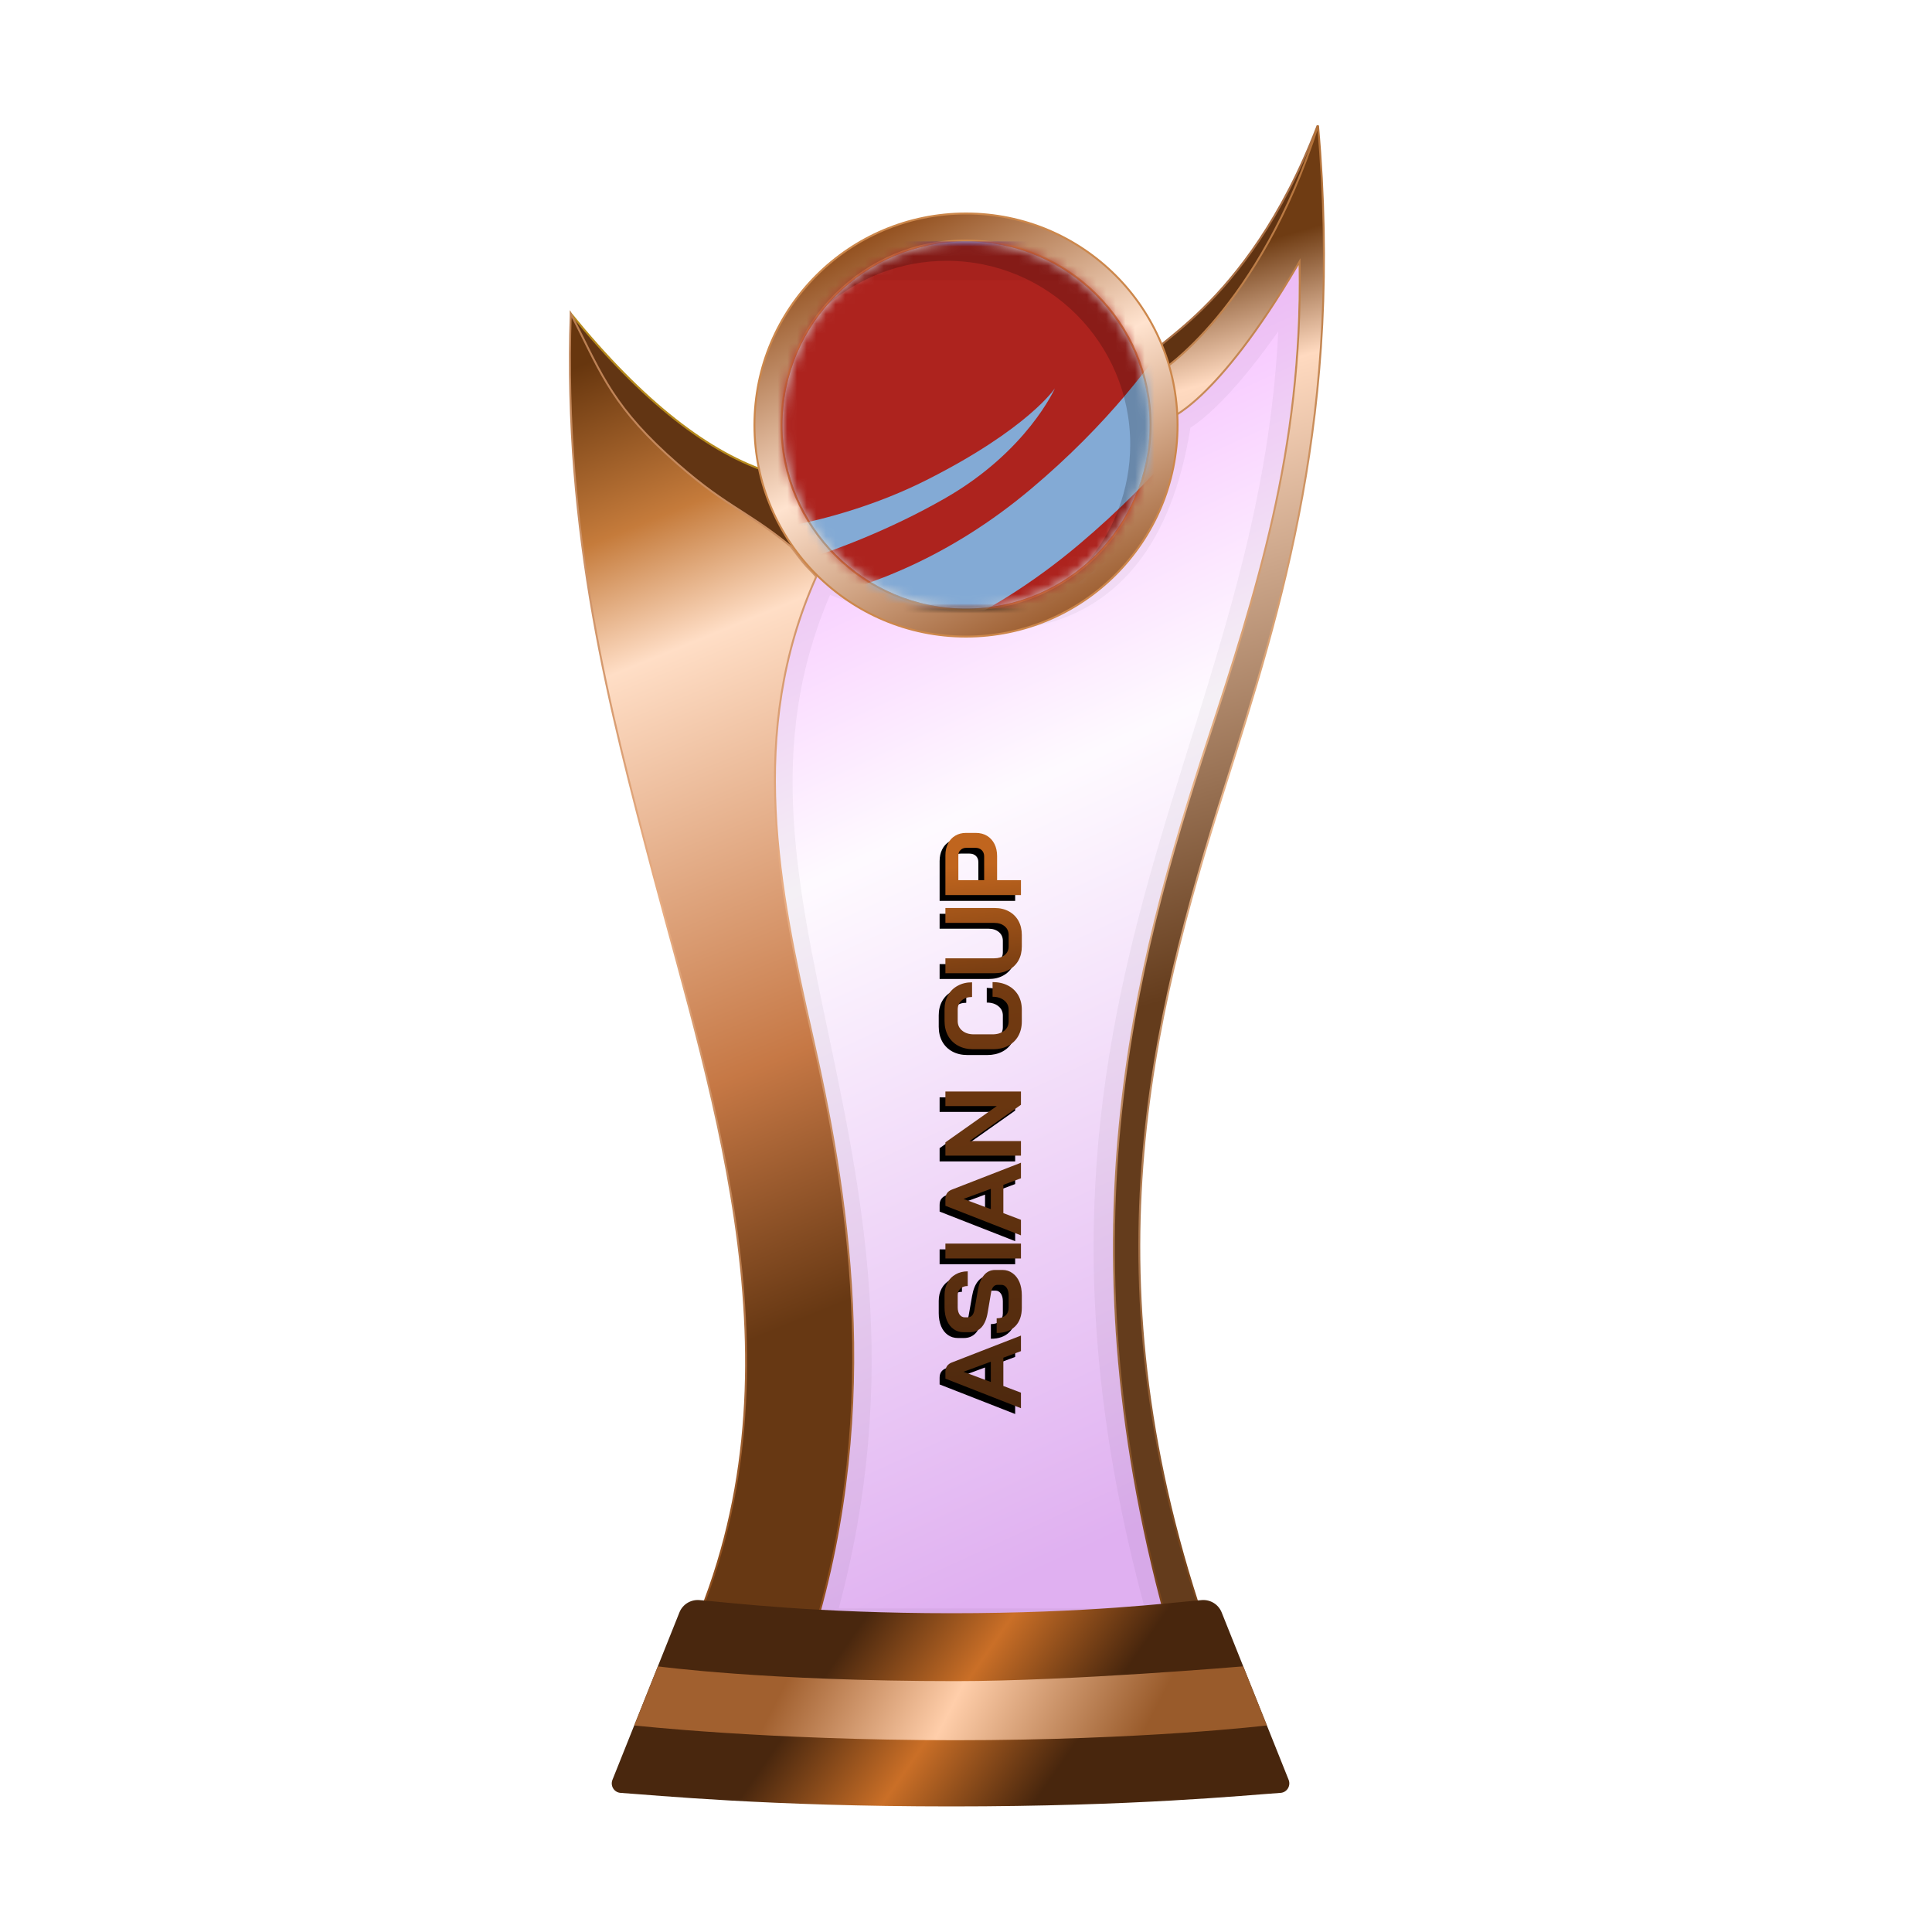 <?xml version="1.0" encoding="UTF-8"?>
<svg width="200px" height="200px" viewBox="0 0 200 200" version="1.1" xmlns="http://www.w3.org/2000/svg" xmlns:xlink="http://www.w3.org/1999/xlink">
    <title>asian_cup_bronze</title>
    <defs>
        <linearGradient x1="39.044%" y1="6.772%" x2="58.233%" y2="95.397%" id="linearGradient-1">
            <stop stop-color="#EE86FF" offset="0%"></stop>
            <stop stop-color="#FEF7FF" offset="37.799%"></stop>
            <stop stop-color="#CB7CE7" offset="100%"></stop>
        </linearGradient>
        <filter x="-9.2%" y="-7.0%" width="118.4%" height="110.5%" filterUnits="objectBoundingBox" id="filter-2">
            <feGaussianBlur stdDeviation="1" in="SourceGraphic"></feGaussianBlur>
        </filter>
        <linearGradient x1="50.332%" y1="8.222%" x2="53.008%" y2="57.196%" id="linearGradient-3">
            <stop stop-color="#6F3C13" offset="0%"></stop>
            <stop stop-color="#FFDAC0" offset="17.202%"></stop>
            <stop stop-color="#643C1C" offset="100%"></stop>
        </linearGradient>
        <linearGradient x1="50.955%" y1="-0.323%" x2="51.506%" y2="94.957%" id="linearGradient-4">
            <stop stop-color="#B37138" offset="0%"></stop>
            <stop stop-color="#E7B389" offset="47.712%"></stop>
            <stop stop-color="#7A461C" offset="100%"></stop>
        </linearGradient>
        <linearGradient x1="48.684%" y1="0.016%" x2="56.281%" y2="77.617%" id="linearGradient-5">
            <stop stop-color="#67360E" offset="0%"></stop>
            <stop stop-color="#C57B3B" offset="17.533%"></stop>
            <stop stop-color="#FFDEC6" offset="30.861%"></stop>
            <stop stop-color="#C67845" offset="74.156%"></stop>
            <stop stop-color="#673813" offset="100%"></stop>
        </linearGradient>
        <linearGradient x1="52.298%" y1="-0.283%" x2="54.68%" y2="93.621%" id="linearGradient-6">
            <stop stop-color="#BA7E51" offset="0%"></stop>
            <stop stop-color="#E8AD83" offset="47.712%"></stop>
            <stop stop-color="#904F1D" offset="100%"></stop>
        </linearGradient>
        <linearGradient x1="29.723%" y1="45.927%" x2="71.412%" y2="54.64%" id="linearGradient-7">
            <stop stop-color="#49270E" offset="0%"></stop>
            <stop stop-color="#CA6F27" offset="49.166%"></stop>
            <stop stop-color="#48260D" offset="100%"></stop>
        </linearGradient>
        <linearGradient x1="22.357%" y1="48.161%" x2="82.774%" y2="51.797%" id="linearGradient-8">
            <stop stop-color="#A1602F" offset="0%"></stop>
            <stop stop-color="#FFCEAA" offset="46.571%"></stop>
            <stop stop-color="#995B2B" offset="100%"></stop>
        </linearGradient>
        <linearGradient x1="23.205%" y1="8.071%" x2="68.723%" y2="96.164%" id="linearGradient-9">
            <stop stop-color="#945221" offset="0%"></stop>
            <stop stop-color="#FFE3CF" offset="47.712%"></stop>
            <stop stop-color="#9F6134" offset="100%"></stop>
        </linearGradient>
        <linearGradient x1="0%" y1="50.331%" x2="94.547%" y2="49.098%" id="linearGradient-10">
            <stop stop-color="#4E290E" offset="0%"></stop>
            <stop stop-color="#743B11" offset="78.543%"></stop>
            <stop stop-color="#C0651E" offset="100%"></stop>
        </linearGradient>
        <path d="M125.12,112.09 L129.242,112.09 C129.697,112.09 130.099,112.179 130.449,112.358 C130.799,112.529 131.071,112.779 131.265,113.106 C131.458,113.427 131.555,113.795 131.555,114.213 L131.555,115.252 C131.555,115.684 131.455,116.067 131.254,116.402 C131.053,116.73 130.769,116.987 130.404,117.173 C130.047,117.352 129.63,117.441 129.153,117.441 L126.661,117.441 L126.661,119.911 L125.12,119.911 L125.12,112.09 Z M129.131,116.101 C129.391,116.101 129.604,116.019 129.768,115.855 C129.932,115.684 130.013,115.46 130.013,115.185 L130.013,114.279 C130.013,114.019 129.939,113.814 129.79,113.665 C129.648,113.508 129.459,113.43 129.22,113.43 L126.661,113.43 L126.661,116.101 L129.131,116.101 Z M119.804,120 C119.253,120 118.769,119.885 118.352,119.654 C117.934,119.415 117.61,119.084 117.38,118.659 C117.149,118.235 117.033,117.743 117.033,117.185 L117.033,112.09 L118.575,112.09 L118.575,117.14 C118.575,117.587 118.687,117.948 118.91,118.224 C119.141,118.499 119.439,118.637 119.804,118.637 L120.988,118.637 C121.361,118.637 121.662,118.499 121.893,118.224 C122.124,117.948 122.24,117.587 122.24,117.14 L122.24,112.09 L123.782,112.09 L123.782,117.185 C123.782,117.743 123.666,118.235 123.435,118.659 C123.204,119.084 122.877,119.415 122.452,119.654 C122.027,119.885 121.54,120 120.988,120 L119.804,120 Z M112.045,120 C111.471,120 110.965,119.877 110.525,119.631 C110.093,119.385 109.758,119.039 109.52,118.592 C109.281,118.138 109.162,117.616 109.162,117.028 L109.162,114.972 C109.162,114.384 109.281,113.866 109.52,113.419 C109.765,112.965 110.108,112.615 110.548,112.369 C110.995,112.123 111.508,112 112.089,112 L113.274,112 C113.832,112 114.324,112.119 114.749,112.358 C115.173,112.596 115.501,112.931 115.732,113.363 C115.97,113.788 116.089,114.283 116.089,114.849 L114.57,114.849 C114.57,114.402 114.451,114.045 114.212,113.776 C113.974,113.501 113.661,113.363 113.274,113.363 L112.089,113.363 C111.672,113.363 111.337,113.52 111.084,113.832 C110.831,114.138 110.704,114.54 110.704,115.039 L110.704,116.961 C110.704,117.46 110.827,117.866 111.073,118.179 C111.319,118.484 111.643,118.637 112.045,118.637 L113.252,118.637 C113.646,118.637 113.967,118.484 114.212,118.179 C114.466,117.873 114.592,117.471 114.592,116.972 L116.112,116.972 C116.112,117.575 115.993,118.108 115.754,118.57 C115.516,119.024 115.181,119.378 114.749,119.631 C114.317,119.877 113.818,120 113.252,120 L112.045,120 Z M98.147,112.09 L99.522,112.09 L103.276,117.408 L103.276,112.09 L104.784,112.09 L104.784,119.911 L103.41,119.911 L99.656,114.592 L99.656,119.911 L98.147,119.911 L98.147,112.09 Z M95.123,118.089 L92.196,118.089 L91.503,119.911 L89.894,119.911 L92.956,112.09 L93.648,112.09 C94.132,112.09 94.46,112.313 94.631,112.76 L97.414,119.911 L95.805,119.911 L95.123,118.089 Z M92.609,116.793 L94.71,116.793 L93.671,113.978 L93.659,113.978 L92.609,116.793 Z M87.501,112.09 L89.042,112.09 L89.042,119.911 L87.501,119.911 L87.501,112.09 Z M82.403,120 C81.584,120 80.943,119.773 80.481,119.318 C80.02,118.856 79.789,118.216 79.789,117.397 L81.308,117.397 C81.308,117.784 81.405,118.089 81.599,118.313 C81.8,118.529 82.075,118.637 82.425,118.637 L83.666,118.637 C83.993,118.637 84.258,118.57 84.459,118.436 C84.667,118.294 84.772,118.108 84.772,117.877 L84.772,117.497 C84.772,117.132 84.504,116.905 83.967,116.816 L81.912,116.469 C81.241,116.357 80.731,116.145 80.381,115.832 C80.038,115.512 79.867,115.106 79.867,114.615 L79.867,113.989 C79.867,113.594 79.971,113.248 80.18,112.95 C80.396,112.644 80.697,112.41 81.085,112.246 C81.48,112.082 81.934,112 82.448,112 L83.71,112 C84.195,112 84.623,112.101 84.995,112.302 C85.368,112.503 85.654,112.786 85.856,113.151 C86.064,113.508 86.168,113.925 86.168,114.402 L84.649,114.402 C84.649,114.089 84.563,113.84 84.392,113.654 C84.221,113.46 83.993,113.363 83.71,113.363 L82.448,113.363 C82.135,113.363 81.882,113.43 81.688,113.564 C81.502,113.698 81.409,113.877 81.409,114.101 L81.409,114.402 C81.409,114.775 81.666,115.005 82.18,115.095 L84.224,115.453 C84.902,115.572 85.42,115.784 85.777,116.089 C86.135,116.387 86.314,116.775 86.314,117.251 L86.314,117.989 C86.314,118.384 86.202,118.734 85.979,119.039 C85.762,119.344 85.457,119.583 85.062,119.754 C84.667,119.918 84.209,120 83.688,120 L82.403,120 Z M77.229,118.089 L74.302,118.089 L73.609,119.911 L72,119.911 L75.061,112.09 L75.754,112.09 C76.238,112.09 76.566,112.313 76.737,112.76 L79.519,119.911 L77.91,119.911 L77.229,118.089 Z M74.715,116.793 L76.816,116.793 L75.776,113.978 L75.765,113.978 L74.715,116.793 Z" id="path-11"></path>
        <filter x="-1.5%" y="-11.2%" width="102.0%" height="115.0%" filterUnits="objectBoundingBox" id="filter-12">
            <feOffset dx="-0.6" dy="-0.6" in="SourceAlpha" result="shadowOffsetOuter1"></feOffset>
            <feColorMatrix values="0 0 0 0 0   0 0 0 0 0   0 0 0 0 0  0 0 0 0.2 0" type="matrix" in="shadowOffsetOuter1"></feColorMatrix>
        </filter>
        <circle id="path-13" cx="19" cy="19" r="19"></circle>
        <linearGradient x1="9.615%" y1="21.893%" x2="57.693%" y2="81.065%" id="linearGradient-15">
            <stop stop-color="#0B12C6" offset="0%"></stop>
            <stop stop-color="#8805B7" offset="100%"></stop>
        </linearGradient>
        <path d="M0,3.8 C0,1.701 1.701,0 3.8,0 L45.6,0 C47.698,0 49.4,1.701 49.4,3.8 L49.4,34.201 C49.4,36.299 47.698,38 45.6,38 L3.8,38 C1.701,38 0,36.299 0,34.201 L0,3.8 Z" id="path-16"></path>
        <filter x="-3.0%" y="-3.9%" width="106.1%" height="107.9%" filterUnits="objectBoundingBox" id="filter-18">
            <feOffset dx="-3" dy="3" in="SourceAlpha" result="shadowOffsetInner1"></feOffset>
            <feComposite in="shadowOffsetInner1" in2="SourceAlpha" operator="arithmetic" k2="-1" k3="1" result="shadowInnerInner1"></feComposite>
            <feColorMatrix values="0 0 0 0 0   0 0 0 0 0   0 0 0 0 0  0 0 0 0.24 0" type="matrix" in="shadowInnerInner1"></feColorMatrix>
        </filter>
        <path d="M45.6,0 L3.8,0 C1.701,0 0,1.701 0,3.8 L0,34.2 C0,36.299 1.701,38 3.8,38 L45.6,38 C47.699,38 49.4,36.299 49.4,34.2 L49.4,3.8 C49.4,1.701 47.699,0 45.6,0 Z" id="path-19"></path>
    </defs>
    <g id="asian_cup_bronze" stroke="none" stroke-width="1" fill="none" fill-rule="evenodd">
        <g id="euro_qualify_gold_shield" transform="translate(59, 13)">
            <g id="cup" transform="translate(-0, 0)">
                <path d="M25.9,46 C10,79.5 39.5,107 25.182,155.5 L62.144,155.5 C43.037,88.637 76.262,63.456 75.431,14.451 C66.71,28.571 62.4,30 62.4,30 C59.078,53.672 42.512,53.06 25.9,46 Z" id="glass" fill="url(#linearGradient-1)" fill-rule="nonzero" opacity="0.6"></path>
                <path d="M25.9,46 C10,79.5 39.5,107 25.182,155.5 L62.144,155.5 C43.037,88.637 76.262,63.456 75.431,14.451 C66.71,28.571 62.4,30 62.4,30 C59.078,53.672 42.512,53.06 25.9,46 Z" id="glass-shadow" stroke="#000000" stroke-width="4" opacity="0.2" fill-rule="nonzero" filter="url(#filter-2)"></path>
                <path d="M77.4,0 C69.9,19.5 58.9,23 60.4,24 L61.4,26.5 C69.9,24 77.4,10 77.4,0 Z" id="Path" stroke="#A96E43" stroke-width="0.2" fill="#603312" fill-rule="nonzero"></path>
                <path d="M75.531,14.449 L75.525,14.093 L75.345,14.4 C71.083,21.669 67.706,25.673 65.398,27.859 C64.244,28.951 63.358,29.589 62.763,29.953 C62.465,30.135 62.24,30.248 62.091,30.316 C62.045,30.337 62.007,30.353 61.975,30.366 L61.012,25.547 C61.029,25.536 61.05,25.522 61.075,25.505 C61.155,25.452 61.271,25.372 61.422,25.264 C61.723,25.046 62.159,24.715 62.701,24.256 C63.784,23.338 65.292,21.913 66.989,19.877 C70.329,15.871 74.404,9.504 77.441,0.005 C80.081,29.62 73.719,49.746 67.747,68.635 C60.167,92.611 53.219,119.579 66.142,156.4 L62.219,156.4 C50.618,115.733 58.388,86.997 66.053,63.575 C70.975,48.533 75.856,33.617 75.531,14.449 Z" id="Path" stroke="url(#linearGradient-4)" stroke-width="0.2" fill="url(#linearGradient-3)" fill-rule="nonzero"></path>
                <path d="M0.12,19.5 C7.453,28.5 14.413,34 21,36 L24,45 C8.413,35.333 0.453,26.833 0.12,19.5 Z" id="Path-2" stroke="#B68A1C" stroke-width="0.2" fill="#623513"></path>
                <path d="M12.448,156.4 C24.523,129.475 14.934,101.369 8.615,77.48 C4.139,60.556 -0.705,42.242 0.085,19.478 C2.915,24.898 4,28.5 10,34 C16,39.5 17.965,39.575 22.86,43.571 C23.46,44.321 23.976,45.069 24.5,45.631 C24.763,45.913 25,46.147 25.16,46.312 C25.213,46.367 25.327,46.496 25.5,46.7 C18.264,62.841 21.677,79.21 25.037,94.011 C28.6,109.705 32.549,132.09 25.108,156.4 L12.448,156.4 Z" id="Path" stroke="url(#linearGradient-6)" stroke-width="0.2" fill="url(#linearGradient-5)" fill-rule="nonzero"></path>
                <path d="M11.335,153.913 C11.669,153.078 12.513,152.565 13.409,152.641 C16.674,152.916 25.364,154 39.5,154 C53.636,154 62.126,152.916 65.391,152.641 C66.287,152.565 67.131,153.078 67.465,153.913 L74.398,171.244 C74.647,171.869 74.227,172.553 73.557,172.598 C69.827,172.849 58.454,174 39.5,174 C20.546,174 8.973,172.849 5.243,172.598 C4.573,172.553 4.153,171.869 4.402,171.244 L11.335,153.913 Z" id="Path" fill="url(#linearGradient-7)" fill-rule="nonzero"></path>
                <path d="M9.1,159.5 C9.1,159.5 20.307,161.029 39.902,161.029 C51.809,161.029 69.7,159.5 69.7,159.5 L72.15,165.617 C72.15,165.617 59.498,167.146 39.902,167.146 C20.307,167.146 6.66,165.617 6.66,165.617 L9.1,159.5 Z" id="Path" fill="url(#linearGradient-8)" fill-rule="nonzero"></path>
                <circle id="Oval" fill="#8B4934" cx="41" cy="31" r="21"></circle>
                <path d="M41,9.1 C47.048,9.1 52.523,11.551 56.486,15.514 C60.449,19.477 62.9,24.952 62.9,31 C62.9,37.048 60.449,42.523 56.486,46.486 C52.523,50.449 47.048,52.9 41,52.9 C34.952,52.9 29.477,50.449 25.514,46.486 C21.551,42.523 19.1,37.048 19.1,31 C19.1,24.952 21.551,19.477 25.514,15.514 C29.477,11.551 34.952,9.1 41,9.1 Z M41,11.9 C35.726,11.9 30.951,14.038 27.494,17.494 C24.038,20.951 21.9,25.726 21.9,31 C21.9,36.274 24.038,41.049 27.494,44.506 C30.951,47.962 35.726,50.1 41,50.1 C46.274,50.1 51.049,47.962 54.506,44.506 C57.962,41.049 60.1,36.274 60.1,31 C60.1,25.726 57.962,20.951 54.506,17.494 C51.049,14.038 46.274,11.9 41,11.9 Z" id="Shape" stroke="#CC874B" stroke-width="0.2" fill="url(#linearGradient-9)"></path>
            </g>
        </g>
        <g id="Combined-Shape" fill-rule="nonzero" transform="translate(101.778, 116) rotate(-90) translate(-101.778, -116)">
            <use fill="black" fill-opacity="1" filter="url(#filter-12)" xlink:href="#path-11"></use>
            <use fill="url(#linearGradient-10)" xlink:href="#path-11"></use>
        </g>
        <g id="flag" transform="translate(81, 25)">
            <mask id="mask-14" fill="white">
                <use xlink:href="#path-13"></use>
            </mask>
            <use id="Mask" fill="#D8D8D8" xlink:href="#path-13"></use>
            <g mask="url(#mask-14)" id="Path-+-Shape-+-Path-159-Mask">
                <g transform="translate(-6, 0)">
                    <mask id="mask-17" fill="white">
                        <use xlink:href="#path-16"></use>
                    </mask>
                    <g id="Mask" fill-rule="nonzero">
                        <use fill="url(#linearGradient-15)" xlink:href="#path-16"></use>
                        <use fill="black" fill-opacity="1" filter="url(#filter-18)" xlink:href="#path-16"></use>
                    </g>
                    <g id="asian_cup" mask="url(#mask-17)">
                        <g transform="translate(0, 0)">
                            <path d="M45.6,0 L3.8,0 C1.701,0 0,1.701 0,3.8 L0,34.2 C0,36.299 1.701,38 3.8,38 L45.6,38 C47.699,38 49.4,36.299 49.4,34.2 L49.4,3.8 C49.4,1.701 47.699,0 45.6,0 Z" id="Path" fill="#AD231E" fill-rule="nonzero"></path>
                            <g id="Clipped" stroke-width="1" fill="none" fill-rule="evenodd">
                                <mask id="mask-20" fill="white">
                                    <use xlink:href="#path-19"></use>
                                </mask>
                                <g id="Path"></g>
                                <g id="Group" mask="url(#mask-20)" fill="#83AAD5">
                                    <g transform="translate(-2.295, -0.231)">
                                        <path d="M56.348,11.753 C52.992,17.212 47.511,24.422 38.942,31.637 C29.361,39.706 19.735,43.267 12.459,44.799 C8.826,45.564 5.779,45.823 3.611,45.888 C2.526,45.921 1.659,45.905 1.046,45.879 C0.739,45.866 0.495,45.851 0.319,45.838 C0.231,45.831 0.159,45.825 0.105,45.82 L0.038,45.814 L0.014,45.811 L0.005,45.81 L0,45.81 C-0.001,45.81 -0.003,45.81 0.395,42.031 C0.792,38.252 0.791,38.251 0.789,38.251 C0.805,38.252 0.836,38.255 0.885,38.259 C0.982,38.266 1.143,38.277 1.365,38.286 C1.809,38.305 2.493,38.318 3.383,38.292 C5.163,38.238 7.757,38.022 10.893,37.362 C17.154,36.044 25.578,32.956 34.047,25.824 C41.921,19.193 46.89,12.627 49.873,7.773 C51.366,5.345 52.362,3.345 52.975,1.98 C53.282,1.298 53.493,0.774 53.623,0.436 C53.687,0.267 53.732,0.145 53.758,0.072 C53.771,0.035 53.779,0.011 53.783,0 L53.782,0.003 C53.781,0.004 53.781,0.005 57.395,1.181 C61.008,2.356 61.007,2.357 61.007,2.359 L61.006,2.362 L61.004,2.37 L60.998,2.388 L60.98,2.441 C60.966,2.482 60.947,2.537 60.923,2.604 C60.876,2.738 60.808,2.924 60.719,3.157 C60.541,3.622 60.275,4.278 59.907,5.096 C59.171,6.733 58.025,9.024 56.348,11.753 Z" id="Shape" fill-rule="evenodd"></path>
                                        <path d="M59.782,16.06 C56.557,21.307 51.255,28.292 42.929,35.303 C33.737,43.043 24.532,46.439 17.611,47.896 C14.152,48.624 11.264,48.868 9.231,48.929 C8.215,48.96 7.412,48.945 6.858,48.921 C6.581,48.91 6.366,48.896 6.217,48.885 C6.143,48.879 6.085,48.874 6.045,48.871 L5.997,48.866 L5.983,48.865 L5.978,48.865 L5.977,48.864 C5.977,48.864 5.976,48.864 6.095,47.73 C6.214,46.597 6.214,46.597 6.213,46.597 L6.219,46.597 L6.25,46.6 C6.279,46.603 6.325,46.607 6.387,46.611 C6.512,46.621 6.702,46.633 6.954,46.643 C7.457,46.665 8.205,46.679 9.163,46.65 C11.079,46.593 13.831,46.362 17.141,45.665 C23.758,44.272 32.602,41.018 41.461,33.559 C49.578,26.723 54.726,19.932 57.84,14.866 C59.397,12.333 60.445,10.231 61.102,8.771 C61.43,8.04 61.66,7.471 61.807,7.088 C61.88,6.897 61.932,6.752 61.966,6.658 C61.983,6.611 61.995,6.576 62.002,6.554 L62.01,6.531 L62.011,6.527 C62.011,6.527 62.011,6.528 63.095,6.88 C64.179,7.233 64.179,7.234 64.179,7.234 L64.179,7.235 L64.177,7.239 L64.174,7.25 L64.161,7.286 C64.151,7.317 64.136,7.361 64.116,7.418 C64.076,7.531 64.016,7.694 63.936,7.904 C63.774,8.325 63.528,8.934 63.181,9.705 C62.488,11.247 61.395,13.437 59.782,16.06 Z" id="Path" fill-rule="evenodd"></path>
                                        <path d="M2.295,30.631 L2.295,35.381 C2.295,35.381 13.636,33.379 25.095,26.831 C33.645,21.945 36.495,15.431 36.495,15.431 C36.495,15.431 33.748,19.612 23.195,24.931 C12.944,30.097 2.295,30.631 2.295,30.631 Z" id="Path" fill-rule="nonzero"></path>
                                    </g>
                                </g>
                            </g>
                        </g>
                    </g>
                    <path d="M0.009,3.995 L0.009,3.306 C0.009,1.484 1.486,0.006 3.309,0.006 L46.116,0.006 C47.938,0.006 49.416,1.484 49.416,3.306 L49.416,34.701 C49.416,36.524 47.938,38.001 46.116,38.001 L45.796,38.001 L45.796,38.001 L45.796,3.995 L0.009,3.995 Z" id="Path-159" fill="#000000" opacity="0.2" mask="url(#mask-17)"></path>
                </g>
            </g>
            <path d="M19,0 C29.493,0 38,8.507 38,19 C38,24.756 35.441,29.914 31.398,33.398 C34.266,30.07 36,25.738 36,21 C36,10.507 27.493,2 17,2 C12.262,2 7.93,3.734 4.602,6.602 C8.086,2.559 13.244,0 19,0 Z" id="Path" fill-opacity="0.2" fill="#000000" mask="url(#mask-14)"></path>
        </g>
    </g>
</svg>